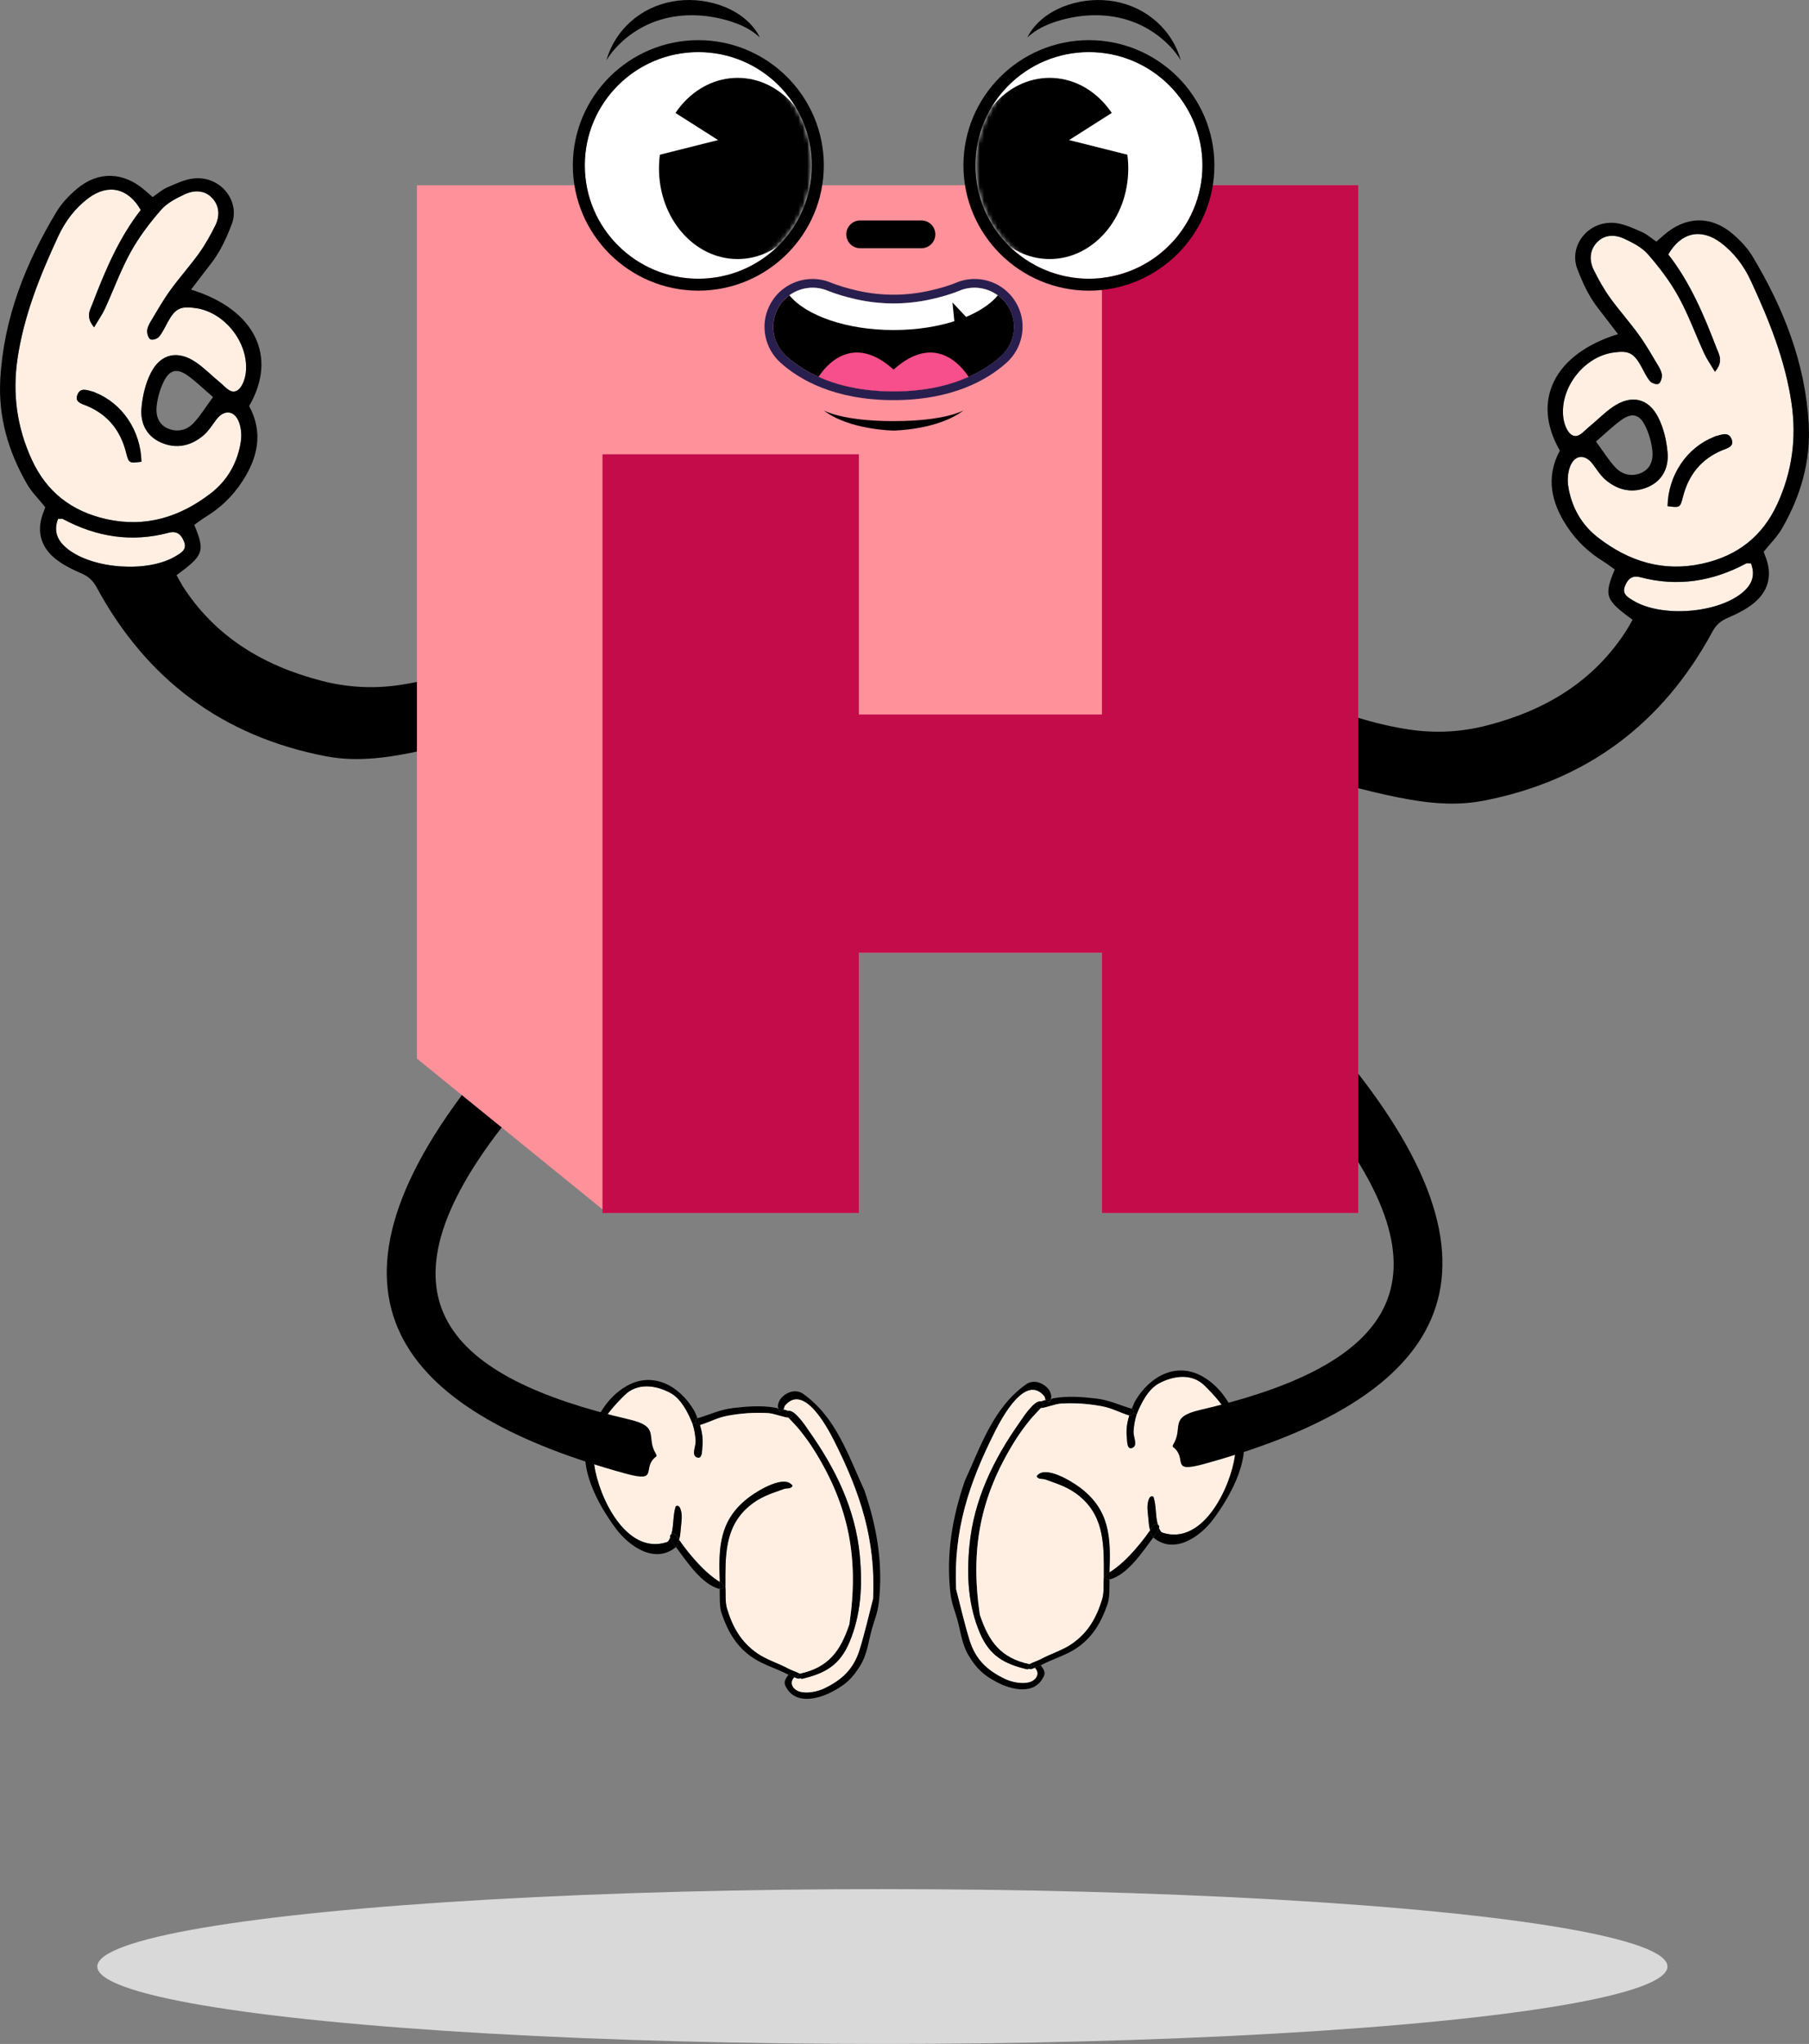 <svg width="409" height="462" viewBox="0 0 409 462" fill="none" xmlns="http://www.w3.org/2000/svg">
<rect x="0" y="0" width="409" height="462" fill="#808080" stroke="none"/>
<g clip-path="url(#clip0_260_2390)">
<path d="M387.737 84.027C389.737 81.641 388.643 80.11 388.089 78.678C385.221 71.196 382.113 63.827 377.181 57.512C380.05 52.478 384.617 51.536 389.033 54.85C392.065 57.135 394.279 60.111 395.827 63.45C399.954 72.339 403.615 81.403 405.049 91.195C406.207 99.092 405.162 106.625 401.841 113.881C398.482 121.25 392.795 125.632 384.931 127.389C376.061 129.36 368.261 126.9 361.303 121.514C357.567 118.626 355.289 114.597 354.56 109.901C354.333 108.457 354.459 106.8 354.975 105.457C356.006 102.745 358.359 102.582 360.083 104.879C361.001 106.097 361.819 107.441 362.951 108.42C365.77 110.843 369.091 111.596 372.564 110.09C375.873 108.658 377.294 105.708 377.018 102.343C376.791 99.632 376.137 96.782 374.916 94.371C372.689 89.952 368.789 89.136 364.7 91.936C362.712 93.292 361.026 95.062 359.152 96.581C358.007 97.523 356.774 99.23 355.289 98.263C354.245 97.573 353.603 95.765 353.44 94.371C352.622 87.705 358.082 80.687 364.625 79.708C368.21 79.168 369.368 79.746 371.092 82.884C371.696 84.001 372.237 85.182 373.029 86.148C373.407 86.613 374.463 86.977 374.954 86.763C375.42 86.563 375.747 85.558 375.734 84.918C375.734 84.202 375.357 83.437 374.979 82.796C373.545 80.398 372.174 77.963 370.538 75.703C368.462 72.816 366.059 70.154 363.983 67.267C362.587 65.321 361.404 63.186 360.334 61.04C359.303 58.968 359.353 56.708 360.901 54.951C362.612 52.992 365.04 52.942 367.242 53.971C369.167 54.876 371.243 55.93 372.589 57.487C375.155 60.437 377.571 63.613 379.458 67.028C381.723 71.133 383.321 75.59 385.284 79.859C385.875 81.152 386.73 82.344 387.724 84.027H387.737ZM377.018 114.408C379.773 114.772 379.874 114.797 380.477 112.4C381.736 107.39 384.579 103.775 389.398 101.766C390.543 101.289 392.178 100.937 391.499 99.255C390.782 97.472 389.184 98.288 387.863 98.602C387.737 98.627 387.636 98.715 387.511 98.753C381.383 101.188 377.169 107.353 377.018 114.408Z" fill="#FFEFE3"/>
<path d="M395.89 127.352C396.997 130.34 395.877 132.411 393.701 134.131C387.926 138.688 375.583 139.53 369.318 135.776C368.122 135.06 366.701 134.332 367.355 132.562C367.921 131.03 368.89 129.938 370.828 130.453C379.232 132.7 387.196 131.419 394.795 127.352C394.984 127.251 395.286 127.339 395.89 127.339V127.352Z" fill="#FFEFE3"/>
<path d="M369.091 140.069C362.939 135.6 362.599 134.658 365.078 128.72C364.26 128.13 363.405 127.452 362.473 126.887C359.165 124.866 356.422 122.229 354.295 119.003C350.71 113.567 349.426 107.88 352.672 101.841C346.155 90.63 351.339 79.984 365.808 75.527C364.285 73.531 362.863 71.648 361.404 69.79C359.265 67.066 357.843 64.015 356.61 60.763C354.635 55.541 359.064 49.828 365.128 50.393C367.204 50.594 369.23 51.586 371.192 52.427C372.337 52.917 373.306 53.808 374.489 54.612C375.055 54.122 375.621 53.645 376.175 53.143C381.019 48.874 386.806 48.661 391.688 52.816C393.411 54.285 395.06 56.005 396.217 57.926C403.238 69.614 408.17 82.043 408.937 95.828C409.403 104.339 407.1 112.186 402.873 119.493C401.816 121.326 400.231 122.87 398.746 124.728C398.922 125.18 399.149 125.757 399.35 126.335C400.709 130.277 399.69 133.692 396.582 136.278C394.858 137.709 392.732 138.751 390.656 139.642C389.058 140.333 388.014 141.199 387.158 142.793C375.885 163.621 358.661 176.527 335.297 181.009C327.899 182.428 320.577 181.247 313.33 179.653C304.989 177.82 296.823 175.447 289.098 171.694C286.469 170.413 270.792 161.638 267.294 157.294C265.961 155.637 265.294 155.323 264.577 153.339C263.205 149.472 265.684 146.221 269.735 146.736C272.453 147.075 275.183 148.054 277.699 149.184C282.216 151.23 286.544 153.691 291.023 155.825C299.78 160.005 308.788 163.408 318.463 164.877C324.49 165.793 330.403 165.479 336.254 163.96C349.414 160.558 360.423 154.005 367.858 142.279C368.261 141.638 368.601 140.973 369.091 140.107V140.069ZM387.737 84.026C386.731 82.344 385.888 81.152 385.296 79.859C383.334 75.59 381.736 71.121 379.471 67.028C377.596 63.613 375.168 60.437 372.602 57.487C371.255 55.93 369.179 54.875 367.254 53.971C365.053 52.929 362.637 52.98 360.913 54.951C359.366 56.708 359.316 58.968 360.347 61.039C361.417 63.186 362.599 65.32 363.996 67.266C366.072 70.154 368.462 72.816 370.551 75.703C372.174 77.963 373.558 80.398 374.992 82.796C375.37 83.436 375.747 84.202 375.747 84.918C375.747 85.558 375.42 86.562 374.967 86.763C374.476 86.977 373.432 86.613 373.042 86.148C372.249 85.181 371.708 84.001 371.104 82.884C369.381 79.746 368.236 79.168 364.637 79.708C358.083 80.687 352.635 87.705 353.453 94.371C353.629 95.765 354.27 97.585 355.302 98.263C356.787 99.242 358.02 97.522 359.165 96.581C361.039 95.049 362.725 93.279 364.713 91.936C368.815 89.149 372.702 89.952 374.929 94.371C376.15 96.782 376.804 99.632 377.03 102.343C377.307 105.708 375.885 108.671 372.576 110.089C369.104 111.583 365.782 110.843 362.964 108.42C361.832 107.44 361.014 106.097 360.096 104.879C358.359 102.582 356.019 102.745 354.987 105.457C354.472 106.8 354.346 108.47 354.572 109.901C355.302 114.609 357.567 118.626 361.316 121.514C368.274 126.9 376.074 129.36 384.944 127.389C392.807 125.644 398.482 121.25 401.854 113.881C405.175 106.624 406.207 99.079 405.062 91.195C403.628 81.39 399.966 72.326 395.84 63.45C394.292 60.111 392.078 57.123 389.046 54.85C384.63 51.536 380.075 52.477 377.194 57.512C382.126 63.827 385.246 71.196 388.102 78.678C388.643 80.097 389.738 81.641 387.75 84.026H387.737ZM395.89 127.352C395.273 127.352 394.984 127.264 394.795 127.364C387.196 131.432 379.245 132.7 370.828 130.465C368.89 129.95 367.921 131.043 367.355 132.574C366.701 134.344 368.135 135.073 369.318 135.788C375.583 139.542 387.926 138.688 393.701 134.144C395.877 132.424 397.01 130.352 395.89 127.364V127.352ZM360.838 99.795C362.524 102.067 363.706 104.051 365.267 105.695C366.739 107.252 368.789 107.779 370.891 106.963C373.13 106.085 373.797 104.038 373.596 101.967C373.407 99.996 372.815 97.962 371.935 96.192C370.664 93.631 368.966 93.241 366.638 94.886C364.688 96.267 362.977 97.962 360.838 99.795Z" fill="black"/>
<path d="M377.018 114.408C377.181 107.352 381.383 101.188 387.511 98.753C387.624 98.703 387.737 98.627 387.863 98.602C389.184 98.288 390.782 97.472 391.499 99.255C392.178 100.95 390.543 101.301 389.398 101.766C384.579 103.774 381.736 107.39 380.477 112.399C379.874 114.797 379.773 114.76 377.018 114.408Z" fill="black"/>
<path d="M23.716 69.802C25.679 65.534 27.277 61.064 29.541 56.971C31.416 53.557 33.844 50.38 36.411 47.43C37.757 45.873 39.833 44.819 41.758 43.915C43.96 42.873 46.376 42.923 48.099 44.894C49.647 46.652 49.697 48.911 48.665 50.983C47.596 53.13 46.413 55.264 45.017 57.21C42.941 60.097 40.55 62.759 38.462 65.647C36.839 67.906 35.455 70.342 34.02 72.74C33.643 73.38 33.266 74.146 33.266 74.861C33.266 75.502 33.593 76.506 34.046 76.707C34.536 76.92 35.581 76.556 35.971 76.092C36.763 75.125 37.304 73.945 37.908 72.828C39.632 69.689 40.777 69.112 44.375 69.651C50.93 70.631 56.378 77.648 55.56 84.315C55.384 85.708 54.742 87.529 53.711 88.207C52.226 89.186 50.993 87.466 49.848 86.524C47.973 84.993 46.287 83.223 44.3 81.879C40.198 79.092 36.31 79.896 34.083 84.315C32.863 86.725 32.209 89.575 31.982 92.287C31.705 95.651 33.127 98.614 36.436 100.033C39.909 101.527 43.23 100.786 46.048 98.363C47.181 97.384 47.998 96.041 48.917 94.823C50.653 92.525 52.993 92.689 54.025 95.4C54.541 96.744 54.667 98.413 54.44 99.844C53.711 104.552 51.446 108.57 47.697 111.457C40.739 116.843 32.938 119.304 24.069 117.333C16.205 115.588 10.531 111.194 7.159 103.824C3.837 96.568 2.806 89.023 3.951 81.139C5.385 71.334 9.046 62.269 13.173 53.393C14.72 50.054 16.935 47.066 19.967 44.794C24.383 41.479 28.938 42.421 31.819 47.455C26.887 53.77 23.767 61.139 20.91 68.622C20.369 70.04 19.275 71.585 21.263 73.97C22.269 72.288 23.112 71.095 23.704 69.802H23.716ZM21.489 88.721C21.376 88.671 21.263 88.596 21.137 88.571C19.816 88.257 18.218 87.441 17.501 89.224C16.822 90.918 18.457 91.27 19.602 91.734C24.421 93.743 27.264 97.359 28.522 102.368C29.126 104.766 29.227 104.728 31.982 104.377C31.819 97.321 27.616 91.157 21.489 88.721Z" fill="#FFEFE3"/>
<path d="M13.11 117.308C12.003 120.296 13.123 122.367 15.299 124.087C21.074 128.644 33.417 129.486 39.682 125.732C40.877 125.016 42.299 124.288 41.645 122.518C41.079 120.986 40.11 119.894 38.172 120.409C29.768 122.656 21.804 121.376 14.205 117.308C14.016 117.207 13.714 117.295 13.11 117.295V117.308Z" fill="#FFEFE3"/>
<path d="M41.129 132.21C48.565 143.936 59.574 150.489 72.734 153.891C78.584 155.398 84.498 155.724 90.524 154.808C100.199 153.339 109.208 149.924 117.964 145.756C122.443 143.622 126.771 141.161 131.288 139.115C133.804 137.972 136.535 137.006 139.252 136.667C143.304 136.152 145.782 139.416 144.411 143.27C143.706 145.254 143.027 145.58 141.693 147.225C138.195 151.569 122.519 160.357 119.889 161.625C112.164 165.378 103.999 167.764 95.657 169.584C88.41 171.166 81.088 172.359 73.69 170.94C50.326 166.458 33.102 153.552 21.829 132.725C20.961 131.13 19.929 130.264 18.331 129.573C16.255 128.67 14.142 127.628 12.405 126.209C9.285 123.623 8.279 120.22 9.637 116.266C9.839 115.688 10.065 115.111 10.241 114.659C8.757 112.801 7.184 111.257 6.115 109.424C1.9 102.117 -0.415 94.271 0.063 85.759C0.818 71.974 5.75 59.545 12.783 47.857C13.94 45.936 15.588 44.216 17.312 42.748C22.181 38.592 27.969 38.806 32.825 43.074C33.379 43.564 33.958 44.053 34.511 44.543C35.681 43.752 36.663 42.848 37.807 42.358C39.77 41.517 41.808 40.525 43.872 40.325C49.923 39.747 54.365 45.472 52.389 50.694C51.157 53.946 49.735 56.997 47.596 59.721C46.136 61.579 44.715 63.475 43.192 65.458C57.661 69.915 62.845 80.574 56.328 91.772C59.586 97.811 58.29 103.511 54.705 108.934C52.578 112.161 49.848 114.797 46.526 116.818C45.595 117.383 44.74 118.074 43.922 118.651C46.401 124.589 46.061 125.531 39.909 130C40.399 130.867 40.739 131.544 41.142 132.172L41.129 132.21ZM20.91 68.635C23.779 61.152 26.887 53.783 31.819 47.468C28.95 42.434 24.383 41.492 19.967 44.806C16.935 47.091 14.72 50.067 13.173 53.406C9.046 62.295 5.385 71.359 3.951 81.151C2.793 89.048 3.837 96.581 7.159 103.837C10.518 111.206 16.205 115.588 24.069 117.346C32.938 119.317 40.739 116.856 47.697 111.47C51.433 108.583 53.711 104.553 54.44 99.857C54.667 98.414 54.541 96.756 54.025 95.413C52.993 92.701 50.641 92.538 48.917 94.836C47.998 96.053 47.181 97.397 46.048 98.376C43.23 100.799 39.909 101.552 36.436 100.046C33.127 98.614 31.705 95.664 31.982 92.3C32.209 89.588 32.863 86.738 34.083 84.328C36.31 79.908 40.211 79.092 44.3 81.892C46.287 83.248 47.973 85.018 49.848 86.537C50.993 87.479 52.226 89.186 53.711 88.219C54.755 87.529 55.396 85.721 55.56 84.328C56.378 77.661 50.917 70.643 44.375 69.664C40.789 69.124 39.632 69.702 37.908 72.84C37.304 73.958 36.763 75.138 35.971 76.105C35.593 76.569 34.536 76.933 34.046 76.72C33.58 76.519 33.253 75.514 33.266 74.874C33.266 74.159 33.643 73.393 34.02 72.752C35.455 70.355 36.826 67.919 38.462 65.659C40.538 62.772 42.941 60.11 45.017 57.223C46.413 55.277 47.596 53.143 48.665 50.996C49.697 48.924 49.647 46.664 48.099 44.907C46.388 42.948 43.96 42.898 41.758 43.928C39.833 44.832 37.757 45.886 36.411 47.443C33.844 50.393 31.429 53.569 29.541 56.984C27.277 61.09 25.679 65.546 23.716 69.815C23.125 71.108 22.269 72.3 21.275 73.983C19.275 71.597 20.369 70.066 20.923 68.635H20.91ZM15.299 124.087C21.074 128.644 33.416 129.486 39.682 125.732C40.877 125.016 42.299 124.288 41.645 122.518C41.079 120.986 40.11 119.894 38.172 120.409C29.768 122.656 21.804 121.375 14.205 117.308C14.016 117.207 13.714 117.295 13.11 117.295C12.003 120.283 13.123 122.355 15.299 124.075V124.087ZM42.362 84.842C40.047 83.198 38.349 83.587 37.065 86.148C36.184 87.918 35.606 89.952 35.404 91.923C35.203 93.994 35.87 96.041 38.109 96.92C40.211 97.736 42.261 97.208 43.733 95.652C45.281 94.019 46.476 92.036 48.162 89.751C46.023 87.918 44.312 86.211 42.362 84.842Z" fill="black"/>
<path d="M31.982 104.365C31.818 97.309 27.616 91.145 21.489 88.709C21.376 88.659 21.263 88.584 21.137 88.559C19.816 88.245 18.218 87.429 17.501 89.212C16.821 90.906 18.457 91.258 19.602 91.722C24.421 93.731 27.264 97.347 28.522 102.356C29.126 104.754 29.227 104.716 31.982 104.365Z" fill="black"/>
<path d="M176.544 316.094C177.751 314.663 179.915 313.847 181.627 315.077C189.012 320.362 191.755 328.874 195.428 336.871C198.31 345.233 199.681 353.606 198.687 362.269C198.423 364.591 197.643 366.337 197.127 368.207C196.271 371.308 196.083 373.932 194.422 376.593C192.761 379.255 191.314 380.711 188.207 382.356C184.923 384.088 179.563 385.469 177.525 380.937C177.122 380.021 177.789 379.217 178.28 378.527C178.745 378.728 179.198 378.916 179.639 379.104C179.676 379.117 179.576 379.142 179.551 379.167C178.431 380.385 179.249 381.904 180.859 382.356C182.47 382.808 184.785 382.356 186.294 381.64C190.371 379.707 193 377.234 194.346 372.877C195.504 369.161 196.422 365.119 197.404 361.327C197.995 348.057 194.586 337.562 188.572 325.635C186.999 322.522 181.702 312.654 177.487 317.714C177.336 317.902 177.361 318.517 177.16 318.53C176.883 318.53 176.103 318.53 175.965 318.266C175.688 317.726 176.128 316.596 176.544 316.094Z" fill="black"/>
<path d="M177.487 317.738C181.677 312.641 186.986 322.534 188.559 325.648C194.573 337.574 197.983 348.07 197.391 361.34C196.41 365.131 195.491 369.174 194.334 372.89C192.988 377.246 190.346 379.719 186.282 381.653C184.772 382.368 182.457 382.82 180.847 382.368C179.236 381.916 178.406 380.397 179.538 379.179C179.563 379.154 179.551 379.104 179.664 379.129C179.765 379.154 180.129 379.305 180.306 379.368C180.482 379.43 180.821 379.418 180.96 379.38C181.098 379.343 181.237 379.481 181.35 379.456C186.533 378.213 189.842 376.417 192.057 371.157C194.623 365.056 195.051 358.565 194.384 351.51C193.403 341.265 189.075 332.176 182.885 323.438C182.344 322.672 179.727 318.504 178.141 318.906C177.953 318.68 177.236 318.743 177.223 318.567C177.21 318.404 177.336 317.914 177.487 317.726V317.738Z" fill="#FFEFE3"/>
<path d="M178.154 318.906C179.714 318.504 182.331 322.66 182.885 323.438C189.075 332.176 193.403 341.265 194.384 351.51C195.064 358.565 194.624 365.056 192.069 371.157C189.855 376.43 186.534 378.226 181.375 379.456C181.262 379.481 181.023 379.406 181.023 379.355C181.023 379.305 181.237 379.318 181.287 379.092C181.337 378.866 181.149 378.414 180.809 378.301C180.809 378.301 180.834 378.301 180.847 378.288C187.326 376.907 190.031 373.179 192.044 367.115C194.208 352.464 192.019 340.575 184.206 327.996C183.086 326.188 182.029 324.769 180.759 323.175C179.966 322.195 179.11 321.379 178.28 320.45C178.507 320.425 179.01 320.463 179.11 320.199C179.387 319.496 178.683 319.095 178.154 318.906Z" fill="black"/>
<path d="M178.116 318.894C178.745 319.082 179.362 319.509 179.11 320.187C179.009 320.45 178.494 320.488 178.292 320.425C178.078 320.362 178.141 320.212 177.902 320.036C177.663 319.86 177.802 319.157 177.965 319.032C178.129 318.906 178.078 318.881 178.116 318.894Z" fill="black"/>
<path d="M178.078 318.881C178.141 318.918 178.104 318.881 177.965 319.031C177.827 319.182 177.663 319.822 177.902 320.036C178.141 320.249 178.104 320.274 178.267 320.45C176.908 320.299 174.958 319.483 173.738 319.421C170.454 319.232 167.586 319.471 164.528 320.011C162.276 320.412 160.477 321.442 158.351 322.095C158.313 322.095 158.263 322.157 158.25 322.132C158.061 321.618 157.898 321.09 157.659 320.576C160.49 319.76 162.742 318.605 165.786 318.253C168.819 317.902 172.127 317.625 175.248 318.178C175.424 318.203 175.713 318.241 175.877 318.379C176.04 318.517 175.94 318.68 176.229 318.918C176.518 319.157 176.934 318.881 177.147 318.68C177.324 318.517 177.99 318.881 178.053 318.906L178.078 318.881Z" fill="black"/>
<path d="M175.953 318.379C176.154 318.291 176.846 318.592 177.135 318.592C177.022 319.057 176.456 319.057 176.254 318.894C176.053 318.743 175.852 318.429 175.953 318.379Z" fill="black"/>
<path d="M173.738 319.421C174.958 319.484 176.909 320.3 178.255 320.45C179.123 321.392 179.953 322.195 180.746 323.175C182.029 324.769 183.073 326.188 184.193 327.996C192.019 340.588 194.196 352.464 192.032 367.115C190.018 373.179 187.301 376.907 180.834 378.288C180.821 378.288 180.796 378.288 180.796 378.288C180.142 377.949 178.808 377.472 178.28 377.196C175.877 375.89 173.31 375.2 171.184 373.693C167.535 371.107 165.623 367.881 164.365 363.537C163.924 362.03 164.038 360.436 164.012 358.465C163.95 351.887 163.786 345.208 169.209 340.562C171.8 338.34 174.204 337.625 177.211 336.545C177.915 336.294 178.783 336.62 179.186 335.829C177.387 333.155 171.322 336.972 169.624 338.215C162.641 343.324 162.415 349.551 162.742 357.549C162.629 357.473 162.591 357.498 162.452 357.398C159.735 355.628 157.621 353.28 155.545 350.744C154.903 349.966 154.136 348.924 153.545 348.057C153.771 347.141 153.859 346.476 153.922 345.496C154.035 343.915 154.451 342.232 153.696 340.751C153.469 340.311 152.865 340.198 152.727 340.625C152.073 342.546 152.438 344.768 151.758 346.676C151.645 347.003 151.481 347.179 151.469 347.568C151.456 347.957 151.179 348.434 150.714 348.585C141.466 351.585 135.276 338.127 134.333 331.122C133.389 324.116 136.774 319.71 141.19 315.366C144.083 312.516 148.248 313.056 151.569 314.864C153.96 316.169 155.608 319.283 156.564 321.869C156.992 323.024 157.193 324.556 157.269 325.723C157.344 326.891 156.225 328.874 157.52 329.402C158.816 329.929 158.678 327.908 158.779 327.041C158.98 325.397 158.716 323.727 158.25 322.133C158.25 322.095 158.313 322.095 158.351 322.082C160.465 321.43 162.276 320.4 164.516 319.998C167.573 319.446 170.442 319.22 173.725 319.408L173.738 319.421Z" fill="#FFEFE3"/>
<path d="M156.602 321.844C155.595 319.32 153.985 316.144 151.595 314.851C148.26 313.056 144.096 312.491 141.215 315.353C136.799 319.709 133.402 324.091 134.358 331.109C135.314 338.127 141.454 351.56 150.752 348.584C151.217 348.434 151.293 347.844 151.557 347.618C151.595 347.58 151.557 347.668 151.708 347.944C151.871 348.22 152.513 349.3 152.815 349.689C148.21 353.531 142.397 349.739 139.239 345.496C135.1 339.935 130.181 330.971 133.238 324.229C135.314 319.659 137.352 315.843 141.504 313.382C147.48 309.829 153.582 313.169 156.879 318.743C157.181 319.258 157.458 320.011 157.684 320.538C157.684 320.551 157.646 320.551 157.634 320.563C157.193 320.777 157.143 321.116 157.307 321.555C157.068 321.643 156.841 321.793 156.602 321.831V321.844Z" fill="black"/>
<path d="M157.634 320.588C157.634 320.588 157.684 320.55 157.684 320.576C157.898 321.078 158.087 321.605 158.263 322.132C157.835 322.157 157.508 321.969 157.319 321.567C157.13 321.166 157.219 320.776 157.634 320.588Z" fill="black"/>
<path d="M156.602 321.881C156.841 321.768 157.068 321.68 157.307 321.567C157.52 321.944 157.81 322.157 158.263 322.132C158.753 323.739 159.005 325.396 158.804 327.041C158.703 327.907 158.829 329.929 157.546 329.401C156.262 328.874 157.357 326.903 157.294 325.723C157.244 324.543 156.979 323.061 156.602 321.881Z" fill="black"/>
<path d="M169.636 338.227C171.335 336.984 177.399 333.168 179.198 335.842C178.796 336.633 177.928 336.294 177.223 336.557C174.203 337.662 171.826 338.315 169.221 340.575C163.773 345.308 164.012 351.711 164 358.553C163.861 358.615 163.736 358.628 163.597 358.666C163.597 358.063 163.27 357.799 162.742 357.548C162.415 349.564 162.654 343.337 169.624 338.227H169.636Z" fill="black"/>
<path d="M152.727 340.625C152.853 340.198 153.482 340.311 153.696 340.751C154.438 342.232 154.035 343.914 153.922 345.496C153.847 346.475 153.771 347.141 153.545 348.057C153.343 347.743 153.306 347.63 153.092 347.266C152.865 346.902 152.375 346.463 151.846 346.701C152.312 344.705 152.161 342.571 152.739 340.613L152.727 340.625Z" fill="black"/>
<path d="M151.897 346.726C152.161 346.463 152.991 346.94 153.079 347.279C153.167 347.618 153.507 347.831 153.494 348.044C153.469 348.685 153.142 349.199 152.815 349.689C152.5 349.25 151.834 348.308 151.695 347.931C151.557 347.555 151.494 347.818 151.569 347.567C151.632 347.316 151.632 346.99 151.897 346.714V346.726Z" fill="black"/>
<path d="M151.557 347.568C151.33 347.354 151.645 346.727 151.783 346.777C151.922 346.827 151.532 347.442 151.557 347.568Z" fill="black"/>
<path d="M153.545 348.07C154.136 348.936 154.904 349.978 155.545 350.756C157.621 353.292 159.747 355.627 162.452 357.41C162.591 357.498 162.717 357.435 162.742 357.561C162.805 358.05 162.729 358.666 162.742 359.18C158.577 358.113 155.268 352.916 152.828 349.689C153.205 349.2 153.381 348.635 153.545 348.057V348.07Z" fill="black"/>
<path d="M162.754 357.548C163.258 357.812 163.61 358.051 163.585 358.666C163.585 358.716 163.635 358.716 163.534 358.854C163.434 358.992 163.006 359.256 162.742 359.193C162.742 358.653 162.742 358.101 162.754 357.548Z" fill="black"/>
<path d="M163.597 358.666C163.698 358.578 163.862 358.565 163.988 358.578C164.139 360.135 163.912 362.118 164.352 363.574C165.648 367.78 167.523 371.157 171.184 373.693C173.323 375.175 175.877 375.903 178.28 377.196C178.809 377.472 180.142 377.962 180.784 378.288C179.979 378.69 180.306 379.079 180.973 379.38C180.746 379.443 180.52 379.443 180.293 379.38C180.067 379.305 179.853 379.205 179.626 379.129C180.306 378.389 179.35 377.874 178.645 378.225C178.519 378.288 178.393 378.451 178.268 378.552C175.714 377.183 172.644 376.33 170.253 374.735C166.567 372.275 164.629 368.923 163.182 364.78C162.604 363.135 162.767 360.988 162.717 359.218C163.019 359.243 163.396 359.017 163.522 358.867C163.648 358.716 163.484 358.766 163.585 358.678L163.597 358.666Z" fill="black"/>
<path d="M180.985 379.343C180.318 379.154 179.978 378.627 180.809 378.301C181.123 378.389 181.375 378.891 181.287 379.079C181.199 379.28 181.123 379.368 180.998 379.33L180.985 379.343Z" fill="black"/>
<path d="M178.683 378.2C179.324 377.848 180.369 378.363 179.639 379.104C179.287 378.916 178.607 378.727 178.343 378.514C178.255 378.438 178.569 378.25 178.683 378.2Z" fill="black"/>
<path d="M148.311 329.251C144.939 331.849 149.242 335.226 141.353 333.055C92.99 319.722 67.751 294.99 106.1 245.325C110.038 240.228 111.057 242.588 113.661 244.333C116.266 246.078 118.505 248.463 115.045 252.782C81.956 293.998 102.225 311.524 142.309 320.852C149.405 322.509 145.933 324.806 148.323 328.661C148.449 328.874 148.512 329.112 148.323 329.263L148.311 329.251Z" fill="black"/>
<path d="M237.023 313.947C235.815 312.516 233.651 311.7 231.94 312.93C224.555 318.216 221.812 326.727 218.138 334.724C215.257 343.086 213.886 351.459 214.88 360.122C215.144 362.445 215.924 364.19 216.44 366.06C217.295 369.161 217.484 371.785 219.145 374.446C220.806 377.108 222.253 378.564 225.36 380.209C228.644 381.941 234.004 383.322 236.042 378.79C236.445 377.874 235.778 377.07 235.287 376.38C234.821 376.581 234.369 376.769 233.928 376.957C233.89 376.97 233.991 376.995 234.016 377.02C235.136 378.238 234.318 379.757 232.708 380.209C231.097 380.661 228.782 380.209 227.273 379.493C223.196 377.56 220.567 375.087 219.22 370.73C218.063 367.014 217.144 362.972 216.163 359.18C215.572 345.91 218.981 335.415 224.995 323.488C226.568 320.375 231.865 310.507 236.08 315.567C236.231 315.755 236.205 316.37 236.407 316.383C236.684 316.383 237.464 316.383 237.602 316.119C237.879 315.579 237.438 314.449 237.023 313.947Z" fill="black"/>
<path d="M236.079 315.591C231.89 310.494 226.58 320.387 225.008 323.501C218.994 335.427 215.584 345.923 216.175 359.193C217.157 362.984 218.075 367.027 219.233 370.743C220.579 375.099 223.221 377.572 227.285 379.506C228.795 380.221 231.11 380.673 232.72 380.221C234.331 379.769 235.161 378.25 234.029 377.032C234.003 377.007 234.016 376.957 233.903 376.982C233.802 377.007 233.437 377.158 233.261 377.221C233.085 377.283 232.745 377.271 232.607 377.233C232.469 377.196 232.33 377.334 232.217 377.309C227.033 376.066 223.724 374.27 221.51 369.01C218.943 362.909 218.516 356.418 219.182 349.363C220.164 339.118 224.492 330.029 230.682 321.291C231.223 320.525 233.84 316.357 235.425 316.759C235.614 316.533 236.331 316.596 236.344 316.42C236.356 316.257 236.23 315.767 236.079 315.579V315.591Z" fill="#FFEFE3"/>
<path d="M235.413 316.759C233.853 316.357 231.236 320.513 230.682 321.291C224.492 330.029 220.164 339.119 219.183 349.363C218.503 356.418 218.944 362.909 221.498 369.01C223.712 374.283 227.034 376.079 232.192 377.309C232.305 377.334 232.544 377.259 232.544 377.208C232.544 377.158 232.331 377.171 232.28 376.945C232.23 376.719 232.419 376.267 232.758 376.154C232.758 376.154 232.733 376.154 232.721 376.141C226.241 374.76 223.536 371.032 221.523 364.968C219.359 350.317 221.548 338.428 229.361 325.849C230.481 324.041 231.538 322.622 232.809 321.028C233.601 320.048 234.457 319.232 235.287 318.303C235.061 318.278 234.557 318.316 234.457 318.052C234.18 317.349 234.885 316.948 235.413 316.759Z" fill="black"/>
<path d="M235.45 316.747C234.821 316.935 234.205 317.362 234.457 318.04C234.557 318.303 235.073 318.341 235.274 318.278C235.488 318.215 235.425 318.065 235.664 317.889C235.903 317.713 235.765 317.01 235.601 316.885C235.438 316.759 235.488 316.734 235.45 316.747Z" fill="black"/>
<path d="M235.501 316.734C235.438 316.771 235.476 316.734 235.614 316.884C235.752 317.035 235.916 317.675 235.677 317.889C235.438 318.102 235.476 318.127 235.312 318.303C236.671 318.152 238.621 317.336 239.841 317.274C243.125 317.085 245.994 317.324 249.051 317.864C251.303 318.265 253.102 319.295 255.229 319.948C255.266 319.948 255.317 320.011 255.329 319.985C255.518 319.471 255.681 318.943 255.921 318.429C253.09 317.613 250.838 316.458 247.793 316.106C244.761 315.755 241.452 315.478 238.332 316.031C238.155 316.056 237.866 316.094 237.702 316.232C237.539 316.37 237.64 316.533 237.35 316.772C237.061 317.01 236.646 316.734 236.432 316.533C236.256 316.37 235.589 316.734 235.526 316.759L235.501 316.734Z" fill="black"/>
<path d="M237.615 316.219C237.413 316.131 236.722 316.433 236.432 316.433C236.545 316.897 237.112 316.897 237.313 316.734C237.514 316.583 237.715 316.269 237.615 316.219Z" fill="black"/>
<path d="M239.829 317.261C238.609 317.324 236.659 318.14 235.312 318.291C234.444 319.232 233.614 320.036 232.821 321.015C231.538 322.609 230.494 324.028 229.374 325.836C221.548 338.428 219.372 350.304 221.536 364.955C223.549 371.019 226.266 374.748 232.733 376.129C232.746 376.129 232.771 376.129 232.771 376.129C233.425 375.79 234.759 375.313 235.287 375.036C237.69 373.731 240.257 373.04 242.383 371.534C246.032 368.948 247.944 365.721 249.202 361.377C249.643 359.871 249.529 358.276 249.555 356.305C249.618 349.727 249.781 343.048 244.358 338.403C241.767 336.181 239.364 335.465 236.357 334.385C235.652 334.134 234.784 334.461 234.381 333.67C236.18 330.996 242.245 334.812 243.943 336.055C250.926 341.165 251.152 347.392 250.825 355.389C250.939 355.314 250.976 355.339 251.115 355.238C253.832 353.468 255.946 351.12 258.022 348.584C258.664 347.806 259.431 346.764 260.022 345.898C259.796 344.981 259.708 344.316 259.645 343.337C259.532 341.755 259.117 340.073 259.871 338.591C260.098 338.152 260.702 338.039 260.84 338.466C261.494 340.386 261.13 342.609 261.809 344.517C261.922 344.843 262.086 345.019 262.098 345.408C262.111 345.797 262.388 346.274 262.853 346.425C272.101 349.426 278.291 335.967 279.234 328.962C280.178 321.957 276.794 317.55 272.377 313.206C269.484 310.356 265.319 310.896 261.998 312.704C259.607 314.01 257.959 317.123 257.003 319.709C256.575 320.864 256.374 322.396 256.298 323.564C256.223 324.731 257.343 326.715 256.047 327.242C254.751 327.769 254.889 325.748 254.789 324.882C254.587 323.237 254.851 321.567 255.317 319.973C255.317 319.935 255.254 319.935 255.216 319.923C253.103 319.27 251.291 318.241 249.051 317.839C245.994 317.286 243.125 317.06 239.842 317.249L239.829 317.261Z" fill="#FFEFE3"/>
<path d="M256.978 319.697C257.984 317.173 259.594 313.997 261.985 312.704C265.319 310.909 269.484 310.344 272.365 313.206C276.781 317.562 280.178 321.944 279.222 328.962C278.265 335.98 272.126 349.413 262.828 346.438C262.362 346.287 262.287 345.697 262.023 345.471C261.985 345.433 262.023 345.521 261.872 345.797C261.708 346.073 261.067 347.153 260.765 347.542C265.369 351.384 271.182 347.592 274.34 343.349C278.479 337.788 283.399 328.824 280.341 322.082C278.265 317.512 276.227 313.696 272.075 311.235C266.099 307.682 259.997 311.022 256.701 316.596C256.399 317.111 256.122 317.864 255.896 318.391C255.896 318.404 255.933 318.404 255.946 318.416C256.386 318.63 256.437 318.969 256.273 319.408C256.512 319.496 256.738 319.647 256.978 319.684V319.697Z" fill="black"/>
<path d="M255.946 318.429C255.946 318.429 255.896 318.391 255.896 318.416C255.682 318.919 255.493 319.446 255.317 319.973C255.745 319.998 256.072 319.81 256.261 319.408C256.449 319.006 256.361 318.617 255.946 318.429Z" fill="black"/>
<path d="M256.965 319.734C256.726 319.621 256.499 319.533 256.26 319.42C256.046 319.797 255.757 320.01 255.304 319.985C254.813 321.592 254.562 323.25 254.763 324.894C254.864 325.76 254.738 327.782 256.021 327.254C257.304 326.727 256.21 324.756 256.273 323.576C256.323 322.396 256.587 320.914 256.965 319.734Z" fill="black"/>
<path d="M243.943 336.08C242.245 334.837 236.181 331.021 234.381 333.695C234.784 334.486 235.652 334.147 236.357 334.41C239.376 335.515 241.754 336.168 244.359 338.428C249.806 343.161 249.567 349.564 249.58 356.406C249.718 356.468 249.844 356.481 249.982 356.519C249.982 355.916 250.31 355.652 250.838 355.401C251.165 347.417 250.926 341.19 243.956 336.08H243.943Z" fill="black"/>
<path d="M260.84 338.478C260.714 338.051 260.085 338.164 259.871 338.604C259.129 340.085 259.532 341.767 259.645 343.349C259.72 344.328 259.796 344.994 260.022 345.91C260.224 345.596 260.261 345.483 260.475 345.119C260.702 344.755 261.192 344.316 261.721 344.554C261.255 342.558 261.406 340.424 260.828 338.466L260.84 338.478Z" fill="black"/>
<path d="M261.67 344.567C261.406 344.303 260.576 344.78 260.488 345.119C260.4 345.458 260.06 345.672 260.073 345.885C260.098 346.526 260.425 347.04 260.752 347.53C261.067 347.091 261.733 346.149 261.872 345.772C262.01 345.396 262.073 345.659 261.998 345.408C261.935 345.157 261.935 344.831 261.67 344.555V344.567Z" fill="black"/>
<path d="M262.023 345.408C262.249 345.195 261.935 344.567 261.796 344.617C261.658 344.667 262.048 345.282 262.023 345.408Z" fill="black"/>
<path d="M260.022 345.91C259.431 346.776 258.663 347.818 258.022 348.597C255.946 351.133 253.82 353.468 251.115 355.25C250.976 355.338 250.85 355.276 250.825 355.401C250.762 355.891 250.838 356.506 250.825 357.021C254.99 355.954 258.299 350.756 260.739 347.53C260.362 347.04 260.186 346.475 260.022 345.897V345.91Z" fill="black"/>
<path d="M250.813 355.401C250.309 355.665 249.957 355.904 249.982 356.519C249.982 356.569 249.932 356.569 250.033 356.707C250.133 356.845 250.561 357.109 250.825 357.046C250.825 356.506 250.825 355.954 250.813 355.401Z" fill="black"/>
<path d="M249.97 356.519C249.869 356.431 249.706 356.418 249.58 356.431C249.429 357.988 249.655 359.971 249.215 361.428C247.919 365.633 246.044 369.01 242.383 371.546C240.244 373.028 237.69 373.756 235.287 375.049C234.759 375.325 233.425 375.815 232.783 376.141C233.589 376.543 233.262 376.932 232.595 377.233C232.821 377.296 233.048 377.296 233.274 377.233C233.501 377.158 233.714 377.058 233.941 376.982C233.262 376.242 234.218 375.727 234.922 376.078C235.048 376.141 235.174 376.304 235.3 376.405C237.854 375.036 240.924 374.183 243.314 372.588C247.001 370.128 248.938 366.776 250.385 362.633C250.964 360.988 250.8 358.841 250.851 357.071C250.549 357.096 250.171 356.87 250.045 356.72C249.919 356.569 250.083 356.619 249.982 356.531L249.97 356.519Z" fill="black"/>
<path d="M232.582 377.196C233.249 377.008 233.588 376.48 232.758 376.154C232.444 376.242 232.192 376.744 232.28 376.932C232.368 377.133 232.444 377.221 232.569 377.183L232.582 377.196Z" fill="black"/>
<path d="M234.897 376.053C234.255 375.701 233.211 376.216 233.941 376.957C234.293 376.769 234.973 376.58 235.237 376.367C235.325 376.292 235.01 376.103 234.897 376.053Z" fill="black"/>
<path d="M265.256 327.104C268.628 329.702 264.325 333.079 272.214 330.908C320.577 317.575 345.816 292.843 307.467 243.178C303.529 238.081 302.51 240.441 299.906 242.186C297.301 243.931 295.062 246.316 298.522 250.635C331.611 291.851 311.342 309.377 271.258 318.705C264.162 320.362 267.634 322.659 265.244 326.514C265.118 326.727 265.055 326.965 265.244 327.116L265.256 327.104Z" fill="black"/>
<path d="M307.09 41.856V274.175H249.139V215.345H194.183V274.175H137.227L136.22 273.359L94.261 239.274V41.856H307.09Z" fill="#FF919B"/>
<path d="M307.09 41.856V274.175H249.139V215.345H194.183V274.175H136.22V102.682H194.183V161.499H249.139V41.856H307.09Z" fill="#C40C4A"/>
<path d="M157.886 62.998C172.061 62.998 183.552 51.531 183.552 37.387C183.552 23.242 172.061 11.776 157.886 11.776C143.71 11.776 132.219 23.242 132.219 37.387C132.219 51.531 143.71 62.998 157.886 62.998Z" fill="white"/>
<path d="M157.885 11.776C172.065 11.776 183.552 23.25 183.552 37.387C183.552 51.523 172.052 62.998 157.885 62.998C143.719 62.998 132.219 51.523 132.219 37.387C132.219 23.25 143.719 11.776 157.885 11.776ZM157.885 9.077C142.234 9.077 129.514 21.782 129.514 37.387C129.514 52.992 142.247 65.697 157.885 65.697C173.524 65.697 186.257 52.992 186.257 37.387C186.257 21.782 173.524 9.077 157.885 9.077Z" fill="black"/>
<mask id="mask0_260_2390" style="mask-type:luminance" maskUnits="userSpaceOnUse" x="132" y="11" width="52" height="52">
<path d="M157.886 62.998C172.061 62.998 183.552 51.531 183.552 37.387C183.552 23.242 172.061 11.776 157.886 11.776C143.71 11.776 132.219 23.242 132.219 37.387C132.219 51.531 143.71 62.998 157.886 62.998Z" fill="white"/>
</mask>
<g mask="url(#mask0_260_2390)">
<path d="M166.768 58.553C176.587 58.553 184.546 49.386 184.546 38.077C184.546 26.769 176.587 17.601 166.768 17.601C156.95 17.601 148.991 26.769 148.991 38.077C148.991 49.386 156.95 58.553 166.768 58.553Z" fill="black"/>
<path d="M149.783 23.665L162.352 31.662L146.713 35.592L149.783 23.665Z" fill="white"/>
</g>
<path d="M137.126 13.622C137.126 13.622 139.504 9.215 145.304 6.114C150.223 3.49 155.948 2.9 161.433 3.905C164.918 4.545 169.033 5.838 171.775 8.462C171.775 8.462 169.8 3.453 162.528 1.08C155.646 -1.167 147.946 0.088 142.561 4.921C140.296 6.955 138.22 9.767 137.113 13.622H137.126Z" fill="black"/>
<path d="M246.195 62.998C260.37 62.998 271.861 51.531 271.861 37.387C271.861 23.242 260.37 11.776 246.195 11.776C232.02 11.776 220.529 23.242 220.529 37.387C220.529 51.531 232.02 62.998 246.195 62.998Z" fill="white"/>
<path d="M246.195 11.776C260.374 11.776 271.861 23.25 271.861 37.387C271.861 51.523 260.362 62.998 246.195 62.998C232.028 62.998 220.529 51.523 220.529 37.387C220.529 23.25 232.028 11.776 246.195 11.776ZM246.195 9.077C230.544 9.077 217.824 21.782 217.824 37.387C217.824 52.992 230.556 65.697 246.195 65.697C261.834 65.697 274.566 52.992 274.566 37.387C274.566 21.782 261.834 9.077 246.195 9.077Z" fill="black"/>
<mask id="mask1_260_2390" style="mask-type:luminance" maskUnits="userSpaceOnUse" x="220" y="11" width="52" height="52">
<path d="M246.195 62.998C260.37 62.998 271.861 51.531 271.861 37.387C271.861 23.242 260.37 11.776 246.195 11.776C232.02 11.776 220.529 23.242 220.529 37.387C220.529 51.531 232.02 62.998 246.195 62.998Z" fill="white"/>
</mask>
<g mask="url(#mask1_260_2390)">
<path d="M237.312 58.553C247.131 58.553 255.09 49.386 255.09 38.077C255.09 26.769 247.131 17.601 237.312 17.601C227.494 17.601 219.535 26.769 219.535 38.077C219.535 49.386 227.494 58.553 237.312 58.553Z" fill="black"/>
<path d="M254.285 23.665L241.716 31.662L257.367 35.592L254.285 23.665Z" fill="white"/>
</g>
<path d="M266.955 13.622C266.955 13.622 264.577 9.215 258.777 6.114C253.857 3.49 248.133 2.9 242.647 3.905C239.162 4.545 235.048 5.838 232.305 8.462C232.305 8.462 234.28 3.453 241.553 1.08C248.435 -1.167 256.135 0.088 261.519 4.921C263.784 6.955 265.86 9.767 266.967 13.622H266.955Z" fill="black"/>
<path d="M216.956 65.71C215.043 66.501 212.766 67.141 210.577 67.643C204.953 68.911 199.128 68.911 193.504 67.643C191.315 67.153 189.037 66.513 187.125 65.71C182.847 63.927 177.878 65.772 175.789 69.903C175.751 69.978 175.714 70.053 175.676 70.141C173.977 73.669 174.883 77.925 177.815 80.536C181.79 84.089 189.289 88.483 202.047 88.483C214.804 88.483 222.303 84.102 226.279 80.536C229.21 77.925 230.116 73.669 228.417 70.141C228.38 70.066 228.342 69.991 228.304 69.903C226.228 65.772 221.246 63.927 216.968 65.71H216.956Z" fill="black"/>
<path d="M220.34 65.032C223.599 65.032 226.744 66.839 228.292 69.903C228.329 69.978 228.367 70.053 228.405 70.129C230.103 73.656 229.197 77.912 226.266 80.524C222.29 84.076 214.792 88.471 202.034 88.471C189.276 88.471 181.778 84.089 177.802 80.524C174.883 77.912 173.965 73.656 175.663 70.129C175.701 70.053 175.739 69.978 175.776 69.903C177.324 66.839 180.457 65.032 183.728 65.032C184.86 65.032 186.018 65.245 187.112 65.71C189.025 66.5 191.302 67.141 193.491 67.643C196.309 68.283 199.165 68.597 202.034 68.597C204.903 68.597 207.759 68.283 210.577 67.643C212.766 67.153 215.043 66.513 216.956 65.71C218.063 65.245 219.208 65.032 220.34 65.032ZM220.34 63.06C218.906 63.06 217.522 63.337 216.201 63.889C214.603 64.555 212.565 65.17 210.136 65.71C207.482 66.312 204.752 66.613 202.034 66.613C199.316 66.613 196.586 66.312 193.931 65.71C191.503 65.157 189.465 64.542 187.867 63.889C186.546 63.337 185.15 63.06 183.728 63.06C179.589 63.06 175.864 65.345 174.015 69.011L173.889 69.275C171.826 73.556 172.895 78.779 176.481 81.993C180.784 85.847 188.71 90.442 202.021 90.442C215.333 90.442 223.259 85.847 227.562 81.993C231.148 78.779 232.217 73.556 230.166 69.275L230.04 69.011C228.191 65.345 224.467 63.06 220.34 63.06Z" fill="#291F4E"/>
<path d="M225.599 66.752C221.812 71.359 212.69 74.598 202.034 74.598C191.377 74.598 182.256 71.347 178.469 66.739C180.897 64.969 184.168 64.479 187.112 65.697C189.025 66.488 191.302 67.128 193.491 67.63C199.115 68.898 204.953 68.898 210.564 67.63C212.753 67.141 215.031 66.501 216.943 65.697C219.887 64.479 223.158 64.969 225.587 66.752H225.599Z" fill="white"/>
<path d="M218.994 85.182C214.817 87.052 209.281 88.471 202.034 88.471C194.787 88.471 189.239 87.052 185.074 85.182C186.584 82.834 192.648 75.075 202.034 83.537C211.42 75.088 217.472 82.821 218.994 85.182Z" fill="#F74F8B"/>
<path d="M215.899 73.845L215.345 68.371L219.283 72.552L215.899 73.845Z" fill="black"/>
<path d="M202.034 95.187C190.22 95.187 186.194 92.739 186.194 92.739C191.981 97.209 202.034 97.322 202.034 97.322C202.034 97.322 212.074 97.209 217.874 92.739C217.874 92.739 213.861 95.187 202.034 95.187Z" fill="black"/>
<path d="M208.325 49.828H194.485C192.748 49.828 191.34 51.233 191.34 52.967C191.34 54.7 192.748 56.105 194.485 56.105H208.325C210.062 56.105 211.47 54.7 211.47 52.967C211.47 51.233 210.062 49.828 208.325 49.828Z" fill="black"/>
</g>
<ellipse cx="199.5" cy="444.5" rx="177.5" ry="17.5" fill="#D9D9D9"/>
<defs>
<clipPath id="clip0_260_2390">
<rect width="409" height="384" fill="white"/>
</clipPath>
</defs>
</svg>

